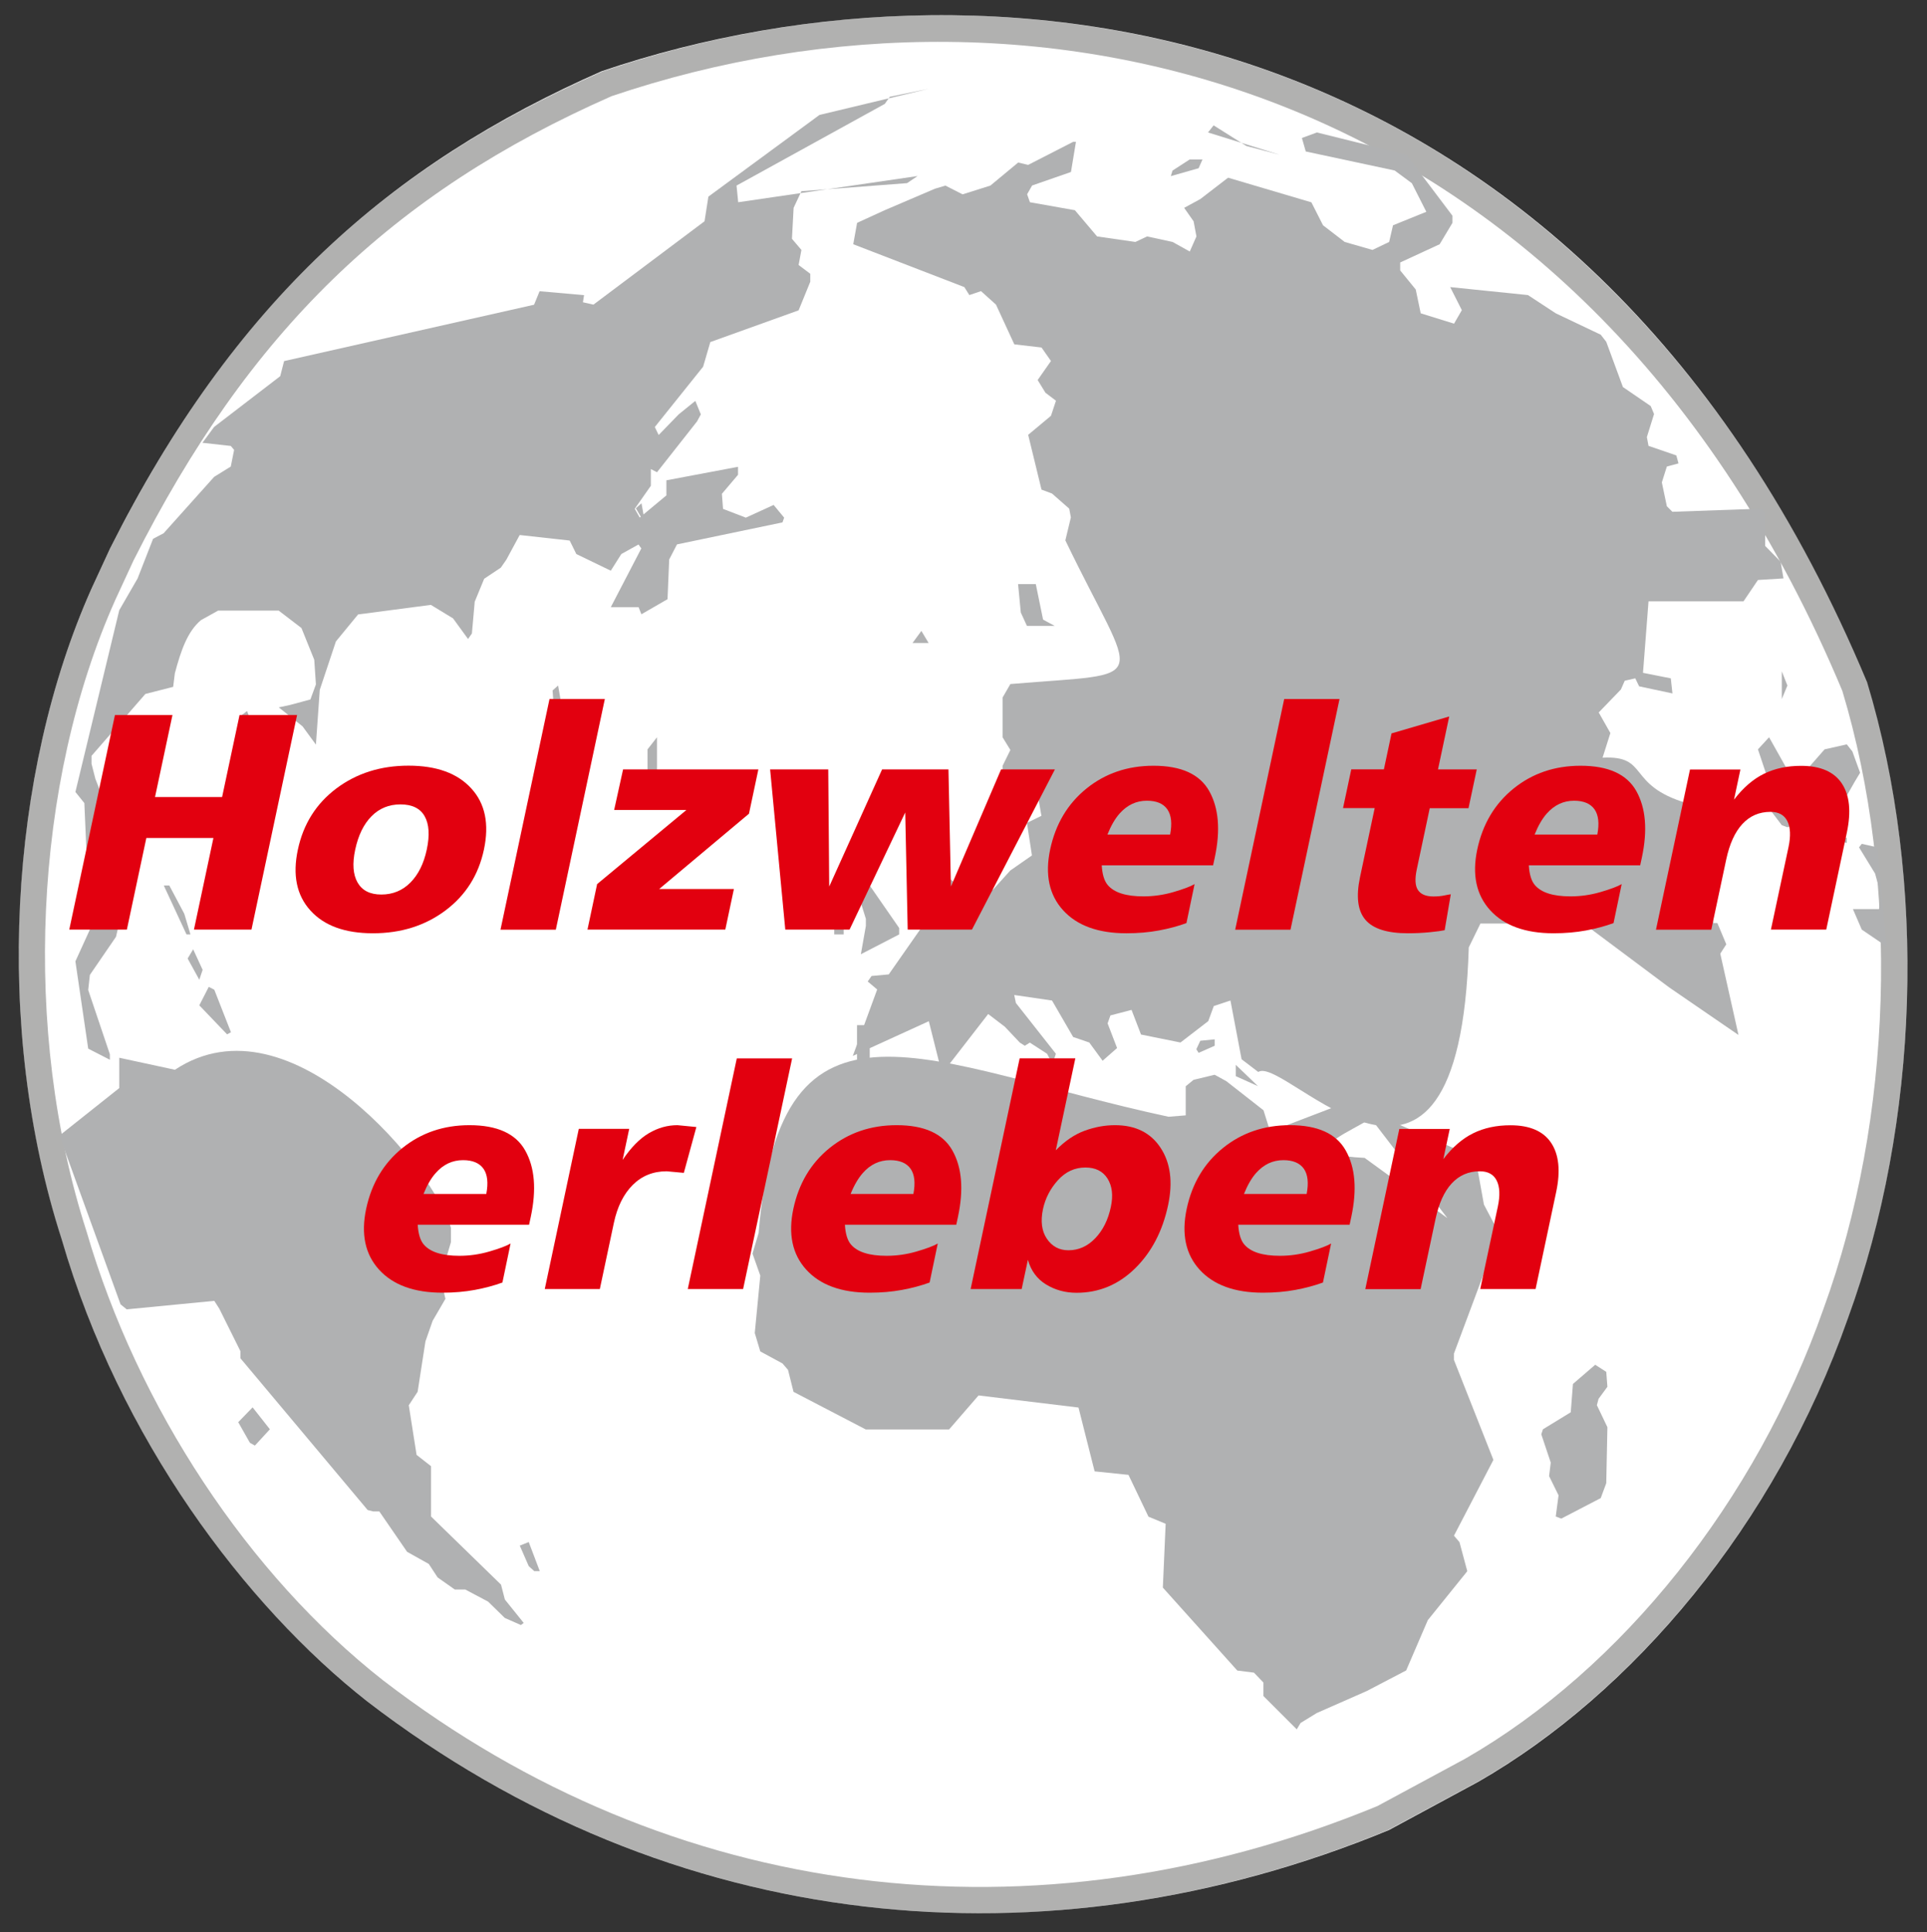 <?xml version="1.0" encoding="utf-8"?>
<!-- Generator: Adobe Illustrator 23.0.1, SVG Export Plug-In . SVG Version: 6.00 Build 0)  -->
<svg version="1.1" id="Ebene_1" xmlns="http://www.w3.org/2000/svg" xmlns:xlink="http://www.w3.org/1999/xlink" x="0px" y="0px"
	 viewBox="0 0 219.77 220.4" style="enable-background:new 0 0 219.77 220.4;" xml:space="preserve">
<rect x="0" y="0" width="219.77" height="220.4" fill="#333333" stroke="none"/>
<style type="text/css">
	.st0{fill-rule:evenodd;clip-rule:evenodd;fill:#FFFFFF;}
	.st1{opacity:0.34;}
	.st2{fill:#1A1A18;}
	.st3{fill-rule:evenodd;clip-rule:evenodd;fill:#B0B1B2;}
	.st4{fill:#E2000F;}
</style>
<path class="st0" d="M212.94,77.82c6.87,22.68,5.97,50.23-2.18,72.54c-8.28,23.6-24.58,42.79-42.16,52.89l-10.2,5.51
	c-39.14,16.16-81.88,11.94-116.53-14.69c-13.92-10.93-28.23-29.94-34.84-52.71c-7.76-24.06-6.03-53.08,3.4-74.2l2.12-4.59
	c14.18-28.19,31.89-43.8,56.08-54.45C114.64-7.49,181.18,1.78,212.94,77.82z"/>
<g class="st1">
	<path class="st2" d="M111.77,218.25c-24.89,0-49.04-8.16-69.88-24.17C26.02,181.62,12.98,161.91,7,141.34
		c-7.57-23.44-6.23-52.57,3.43-74.17l2.1-4.54C26.01,35.83,42.77,19.57,68.6,8.2l0.12-0.05c25.76-8.74,53.26-8.56,77.45,0.49
		c29.39,11,52.47,34.88,66.76,69.06l0.05,0.14c6.79,22.43,5.96,50.19-2.18,72.46c-7.89,22.48-23.68,42.27-42.24,52.93l-10.24,5.52
		C142.92,215.11,127.2,218.25,111.77,218.25z M69.75,10.97c-25.1,11.06-41.41,26.9-54.52,52.96l-2.07,4.48
		C3.8,89.36,2.51,117.65,9.87,140.47c5.82,20.03,18.47,39.17,33.86,51.24c32.85,25.24,74.17,30.46,113.36,14.31l9.99-5.39
		c17.92-10.29,33.22-29.48,40.88-51.32c7.92-21.68,8.74-48.69,2.15-70.51C180.92,9,118.59-5.56,69.75,10.97z"/>
</g>
<path class="st3" d="M105.91,10.13l-4.43,0.91l-0.57,0.81l-16.91,9.32l0.19,1.9l20.46-2.99l-1.2,0.81L91.4,21.81l-0.89,1.9
	l-0.19,3.53l1.08,1.27l-0.32,1.72l1.33,1v0.91l-1.33,3.26l-10.07,3.62l-0.82,2.81l-5.51,6.88l0.44,0.91l2.28-2.35l1.9-1.54
	l0.63,1.54l-0.44,0.81l-4.56,5.79l-0.7-0.36v1.9l-1.84,2.63l0.57,1l3.04-2.53v-1.72l8.17-1.54v0.91l-1.84,2.17l0.13,1.72l2.6,1
	l3.17-1.45l1.2,1.45l-0.19,0.54L77.21,62.1l-0.89,1.72l-0.19,4.53l-2.98,1.72l-0.32-0.81h-3.17l3.48-6.7l-0.32-0.45l-1.96,1.09
	l-1.2,1.9l-3.93-1.9l-0.76-1.54l-5.7-0.63l-1.52,2.81l-0.63,0.91l-1.9,1.27l-1.08,2.62l-0.32,3.62l-0.44,0.63l-1.71-2.35l-2.53-1.54
	l-8.3,1.09l-2.53,3.08l-1.84,5.52l-0.44,6.25l-1.52-2.08l-2.72-2.17l1.27-0.27l2.34-0.63l0.63-1.72l-0.19-2.81l-1.46-3.62l-2.6-1.99
	h-6.9l-1.96,1.09c-1.52,1.27-2.28,3.44-2.98,6.07l-0.19,1.54l-3.17,0.81l-6.14,7.06v0.91l0.44,1.72l1.46,3.71l3.61,0.18l0.44,2.72
	l-4.05,4.25l1.08,6.34l-0.19,0.81l-2.98,4.35l-0.19,1.72l2.47,7.33v0.63l-2.47-1.27l-1.46-9.96l1.65-3.62L9.62,91.61L8.6,90.34
	l5-20.73l2.09-3.62l1.77-4.53l1.2-0.63l5.76-6.43l1.9-1.18l0.38-1.9l-0.38-0.45l-3.23-0.36l1.33-1.81l7.54-5.79l0.44-1.72
	l28.51-6.43l0.63-1.54l5.07,0.45l-0.13,0.81l1.2,0.27l12.67-9.51l0.44-2.81l12.67-9.32L105.91,10.13z"/>
<polygon class="st3" points="138.41,14.3 142.14,16.65 145.94,17.65 137.77,15.11 "/>
<path class="st3" d="M150.19,15.11l10.2,2.53l5.26,6.97v0.81l-1.46,2.44l-4.5,2.08v0.91l1.77,2.17l0.57,2.72l3.8,1.18l0.89-1.54
	l-1.33-2.63l8.87,0.91l3.17,2.08l5.13,2.44l0.63,0.81l1.9,5.16l3.17,2.17l0.38,0.91l-0.82,2.63l0.19,1l3.17,1.09l0.25,0.91
	l-1.33,0.36l-0.57,1.81l0.57,2.72l0.63,0.63l10.2-0.36l0.38,0.63v3.62l1.77,1.81l0.32,1.9l-2.91,0.18l-1.65,2.44h-10.83l-0.63,8.15
	l3.17,0.63l0.19,1.72l-3.8-0.81l-0.44-0.91l-1.2,0.27l-0.44,1l-2.53,2.62l1.33,2.35l-0.89,2.81c5.36-0.28,2.68,3.12,9.58,5.18
	l5.92,26.45l-7.91-5.43l-9.74-7.28h-11.78l-1.33,2.72c-1.08,36.76-20.97,12.2-24.01,14.21l-1.9-1.45l-1.27-6.7l-1.9,0.63l-0.63,1.72
	l-3.17,2.44l-4.5-0.91l-1.08-2.81l-2.41,0.63l-0.32,0.91l1.08,2.81l-1.65,1.45l-1.52-2.08l-1.84-0.63l-2.41-4.16l-4.31-0.63
	l0.19,0.91l4.56,5.79l-0.57,1.72v-0.91l-0.44-0.81l-1.96-1.27l-0.57,0.36l-0.57-0.36l-1.71-1.81l-1.9-1.45l-5.27,6.8l-1.5-5.98
	l-8.67,3.96l2.78-7.58l-1.08-0.91l0.44-0.63l1.96-0.18l5.57-7.97v-2.62l1.33-0.36l2.6,2.08l1.2-0.18l1.2-0.63l1.96-2.17l2.47-1.72
	l-0.57-3.71l1.65-0.81l-0.63-3.62l-3.8,1.54v-3.62l0.89-1.81l-0.89-1.45v-4.53l0.89-1.54c16.57-1.4,14.42,0.54,6.27-16.39l0.63-2.62
	l-0.19-1l-1.96-1.72l-1.2-0.45l-1.52-6.25l2.6-2.17l0.57-1.72l-1.2-0.91l-0.89-1.45l1.52-2.17l-1.08-1.54l-3.1-0.36l-2.09-4.53
	l-1.71-1.54l-1.33,0.45l-0.57-0.91l-12.67-4.89l0.44-2.44l3.17-1.45l5.7-2.44l1.2-0.36l1.96,1l3.17-1l3.17-2.63l1.14,0.27l5.13-2.63
	h0.32l-0.57,3.44l-4.43,1.54l-0.57,1l0.32,0.91l5.13,0.91l2.53,2.99l4.37,0.63l1.33-0.63l2.91,0.63l1.96,1.09l0.76-1.72l-0.32-1.72
	l-1.08-1.54l1.84-1l3.17-2.44l9.5,2.81l1.33,2.62l2.47,1.9l3.17,0.91l1.9-0.91l0.44-1.9l3.8-1.54l-1.65-3.26l-1.96-1.45l-10.14-2.17
	l-0.44-1.54L150.19,15.11z"/>
<polygon class="st3" points="137.14,18.19 136.7,19.19 133.53,20.09 133.72,19.46 135.68,18.19 "/>
<polygon class="st3" points="176.22,38.16 179.2,40.26 179.58,41.32 175.78,41.4 176.09,40.67 173.5,40.1 174.13,39.29 "/>
<polygon class="st3" points="73.16,57.41 73.6,59.84 72.52,57.98 "/>
<polygon class="st3" points="118.13,66.63 118.96,70.68 120.29,71.4 117.12,71.4 116.42,69.87 116.11,66.63 "/>
<polygon class="st3" points="105.08,71.97 105.91,73.35 104.07,73.35 "/>
<polygon class="st3" points="203.21,76.58 203.85,78.2 203.21,79.74 "/>
<polygon class="st3" points="63.65,78.2 64.35,82.24 65.62,82.81 65.17,83.38 63.34,83.38 63.02,78.76 "/>
<polygon class="st3" points="162.16,89.04 162.86,89.2 164,93 163.3,93.81 162.67,93.81 162.04,93.24 163.56,90.73 "/>
<polygon class="st3" points="28.18,81.11 28.81,82.81 27.42,81.68 "/>
<polygon class="st3" points="201.76,84.1 203.85,87.82 203.85,88.71 203.4,88.96 201.57,88.71 200.49,85.48 "/>
<polygon class="st3" points="74.93,84.1 74.93,88.96 73.85,88.71 73.85,85.48 "/>
<polygon class="st3" points="210.62,84.91 211.26,85.72 212.14,88.15 211.51,89.2 209.99,91.87 206.38,88.39 206.25,87.58 
	208.09,85.48 "/>
<path class="st3" d="M106.92,90.33l0.32,5.5l-1.33,2.26l-0.63-0.32l-1.2-2.91c0.44-1.29,1.84-1.29,2.72-3.24L106.92,90.33z"/>
<polygon class="st3" points="201.57,90.49 202.64,91.87 205.18,93.24 205.18,93.81 203.85,94.37 203.21,94.13 201.31,91.62 "/>
<polygon class="st3" points="26.98,91.87 28.81,93.24 28.81,94.13 28.18,94.54 26.72,92.76 "/>
<polygon class="st3" points="212.33,96.26 214.11,96.66 215.18,107.98 212.33,106.04 211.32,103.7 214.3,103.7 214.49,102 
	213.85,99.65 212.02,96.66 "/>
<polygon class="st3" points="208.09,94.86 210.62,95.59 210.62,96.15 206.82,95.43 "/>
<polygon class="st3" points="99.19,101.01 102.55,105.86 102.55,106.59 98.18,108.85 98.75,105.62 98.75,104.81 97.74,101.57 "/>
<polygon class="st3" points="19.31,101.01 21.02,104.24 21.72,106.59 21.27,106.59 18.68,101.01 "/>
<polygon class="st3" points="96.22,103.51 96.22,106.59 95.14,106.59 95.14,104.24 "/>
<polygon class="st3" points="40.28,103.68 39.84,105.29 38.76,104.81 "/>
<polygon class="st3" points="195.86,105.29 196.88,107.72 195.99,109.1 194.34,107.56 193.9,105.29 "/>
<polygon class="st3" points="22.03,108.29 23.11,110.63 22.73,111.76 21.4,109.34 "/>
<polygon class="st3" points="23.81,112.57 24.44,112.9 26.34,117.75 25.9,117.99 22.73,114.68 "/>
<polygon class="st3" points="161.47,115.81 160.58,121.23 159.94,116.37 "/>
<polygon class="st3" points="99.19,116.94 99.19,125.03 98.18,125.51 97.74,125.03 97.74,116.94 "/>
<polygon class="st3" points="138.53,118.56 138.53,119.29 136.7,120.1 136.44,119.69 136.89,118.72 "/>
<path class="st3" d="M111.86,119.12h-0.44H111.86z"/>
<path class="st3" d="M130.8,119.29l-0.89,0.57L130.8,119.29z"/>
<path class="st3" d="M13.61,120.66l6.34,1.37c13.3-8.81,29.77,11.8,31.48,18.04v1.62l-1.2,4.04l0.57,2.43l-1.46,2.51l-0.82,2.35
	l-0.89,5.74l-1.01,1.54l0.89,5.66l1.65,1.29v5.74l7.98,7.77l0.44,1.7l2.15,2.67l-0.32,0.24l-1.84-0.81l-1.9-1.86l-2.6-1.38h-1.2
	l-1.96-1.38l-1.01-1.54l-2.47-1.38l-3.17-4.61h-0.7l-0.63-0.16l-14.51-17.31v-0.81l-2.41-4.85l-0.57-0.89l-9.99,0.97l-0.7-0.57
	l-6.97-19.25l6.82-5.42V120.66z"/>
<polygon class="st3" points="140.94,121.47 143.47,123.9 140.94,122.76 "/>
<path class="st3" d="M138.53,122.6l1.33,0.73l4.24,3.32l0.76,2.43l8.33-3.19c12.96,0-10.83,5.57,2.44,6.19l9.44,6.87l-9.5-12.38
	l12.22,5.26h0.44l1.01,5.58l1.71,3.24l-5.13,13.75v0.73l4.5,11.4l-4.5,8.65l0.63,0.73l0.89,3.32l-4.5,5.58l-2.47,5.74l-4.5,2.35
	l-5.7,2.51l-1.84,1.13l-0.44,0.73l-3.8-3.8v-1.54l-1.08-1.13l-1.9-0.24l-8.49-9.46l0.32-7.28l-1.96-0.81l-2.28-4.77l-3.86-0.4
	l-1.84-7.28l-11.4-1.38l-3.36,3.88h-9.5l-8.24-4.29l-0.63-2.51l-0.63-0.73l-2.53-1.37l-0.63-2.1l0.63-6.55l-0.89-2.51l0.7-2.35
	c2.46-29.92,19.05-19.23,46.75-13.26l1.96-0.16v-3.32l0.89-0.73L138.53,122.6z"/>
<path class="st3" d="M115.66,132.55h-1.08H115.66z"/>
<polygon class="st3" points="181.93,155.68 183.19,156.49 183.32,158.19 182.31,159.57 182.12,160.29 183.32,162.8 183.19,169.19 
	182.56,170.89 178.06,173.23 177.43,172.99 177.75,170.57 176.67,168.38 176.86,166.84 175.78,163.61 175.97,163.04 179.14,161.1 
	179.39,157.87 "/>
<polygon class="st3" points="28.81,160.54 30.78,163.04 29.07,164.9 28.5,164.58 27.17,162.23 "/>
<polygon class="st3" points="60.3,175.9 61.56,179.22 60.93,179.22 60.3,178.65 59.28,176.31 "/>
<g>
	<path class="st4" d="M13.11,81.56h6.56l-1.99,9.36h7.65l1.99-9.36h6.56l-5.2,24.48h-6.56l2.22-10.45h-7.65l-2.22,10.45H7.9
		L13.11,81.56z"/>
	<path class="st4" d="M55.19,96.92c-0.62,2.9-2.08,5.21-4.39,6.94c-2.31,1.73-5.06,2.6-8.27,2.6c-3.18,0-5.56-0.86-7.13-2.6
		c-1.57-1.73-2.05-4.05-1.43-6.94c0.62-2.92,2.09-5.25,4.39-6.98c2.31-1.73,5.05-2.6,8.23-2.6c3.2,0,5.59,0.87,7.16,2.6
		C55.34,91.67,55.81,94,55.19,96.92z M48.67,96.92c0.35-1.64,0.27-2.91-0.24-3.81c-0.51-0.9-1.43-1.35-2.76-1.35
		c-1.31,0-2.41,0.45-3.3,1.35c-0.89,0.9-1.51,2.17-1.86,3.81c-0.34,1.59-0.25,2.84,0.27,3.75c0.52,0.91,1.42,1.37,2.71,1.37
		c1.31,0,2.42-0.46,3.32-1.37C47.71,99.76,48.33,98.51,48.67,96.92z"/>
	<path class="st4" d="M62.67,79.74h6.31l-5.59,26.31h-6.31L62.67,79.74z"/>
	<path class="st4" d="M71.06,87.77h15.43l-1.07,5.05l-10.24,8.59h8.52l-0.98,4.63H67l1.1-5.19l10.18-8.45h-8.24L71.06,87.77z"/>
	<path class="st4" d="M108.17,87.77l0.28,13.36l5.72-13.36h6.14l-9.46,18.27h-7.33l-0.28-13.36l-6.35,13.36h-7.33l-1.73-18.27h6.63
		l0.11,13.36l6.03-13.36H108.17z"/>
	<path class="st4" d="M135.31,105.3c-0.96,0.35-2.01,0.63-3.14,0.84c-1.13,0.21-2.36,0.32-3.7,0.32c-3.23,0-5.64-0.88-7.23-2.63
		c-1.59-1.75-2.08-4.07-1.47-6.94c0.62-2.9,2-5.21,4.14-6.94c2.14-1.73,4.69-2.6,7.64-2.6c3.16,0,5.28,0.96,6.36,2.89
		s1.3,4.46,0.63,7.59l-0.19,0.88h-12.7c0.06,1.03,0.29,1.78,0.68,2.24c0.73,0.87,2.09,1.3,4.07,1.3c1.15,0,2.29-0.16,3.42-0.49
		c1.13-0.33,1.94-0.63,2.42-0.91L135.31,105.3z M126.3,95.2h7.15c0.24-1.26,0.14-2.22-0.32-2.88s-1.24-0.98-2.33-0.98
		c-1.22,0-2.25,0.49-3.12,1.47C127.16,93.4,126.7,94.2,126.3,95.2z"/>
	<path class="st4" d="M146.46,79.74h6.31l-5.59,26.31h-6.31L146.46,79.74z"/>
	<path class="st4" d="M161.58,99.17c-0.23,1.08-0.19,1.86,0.13,2.35c0.32,0.49,0.91,0.74,1.77,0.74c0.47,0,0.87-0.04,1.21-0.11
		c0.34-0.07,0.6-0.12,0.77-0.14l-0.7,4.1c-0.32,0.07-0.89,0.15-1.7,0.23c-0.81,0.08-1.64,0.12-2.48,0.12
		c-2.36,0-3.98-0.51-4.86-1.54c-0.88-1.03-1.08-2.65-0.61-4.88l1.67-7.86h-3.61l0.94-4.42h3.72l0.87-4.1l6.58-1.93L164,87.77h4.42
		l-0.94,4.42h-4.42L161.58,99.17z"/>
	<path class="st4" d="M184.02,105.3c-0.96,0.35-2.01,0.63-3.14,0.84c-1.13,0.21-2.36,0.32-3.7,0.32c-3.23,0-5.64-0.88-7.23-2.63
		c-1.59-1.75-2.08-4.07-1.47-6.94c0.62-2.9,2-5.21,4.14-6.94c2.14-1.73,4.69-2.6,7.64-2.6c3.16,0,5.28,0.96,6.36,2.89
		s1.3,4.46,0.63,7.59l-0.19,0.88h-12.7c0.06,1.03,0.29,1.78,0.68,2.24c0.73,0.87,2.09,1.3,4.07,1.3c1.15,0,2.29-0.16,3.42-0.49
		c1.13-0.33,1.94-0.63,2.42-0.91L184.02,105.3z M175.02,95.2h7.15c0.24-1.26,0.14-2.22-0.32-2.88c-0.46-0.65-1.24-0.98-2.33-0.98
		c-1.22,0-2.25,0.49-3.12,1.47C175.88,93.4,175.42,94.2,175.02,95.2z"/>
	<path class="st4" d="M208.28,106.04h-6.31l2.01-9.43c0.26-1.24,0.22-2.22-0.13-2.93c-0.35-0.71-0.99-1.07-1.93-1.07
		c-1.29,0-2.35,0.46-3.21,1.39c-0.85,0.92-1.46,2.27-1.84,4.05l-1.7,8h-6.31l3.88-18.27h5.75l-0.73,3.44
		c1.04-1.36,2.17-2.34,3.41-2.95c1.24-0.61,2.65-0.91,4.24-0.91c2.2,0,3.75,0.67,4.64,2s1.09,3.2,0.58,5.61L208.28,106.04z"/>
</g>
<g>
	<path class="st4" d="M57.3,146.3c-0.96,0.35-2.01,0.63-3.14,0.84c-1.13,0.21-2.36,0.32-3.7,0.32c-3.23,0-5.64-0.88-7.23-2.63
		c-1.59-1.75-2.08-4.07-1.47-6.94c0.62-2.9,2-5.21,4.14-6.94c2.15-1.73,4.69-2.6,7.64-2.6c3.16,0,5.28,0.96,6.36,2.89
		c1.09,1.93,1.3,4.46,0.63,7.59l-0.19,0.88h-12.7c0.06,1.03,0.29,1.78,0.68,2.24c0.73,0.87,2.09,1.3,4.07,1.3
		c1.15,0,2.29-0.16,3.42-0.49c1.13-0.33,1.94-0.63,2.42-0.91L57.3,146.3z M48.3,136.2h7.16c0.24-1.26,0.14-2.22-0.32-2.88
		c-0.46-0.65-1.24-0.98-2.33-0.98c-1.22,0-2.26,0.49-3.12,1.47C49.16,134.4,48.7,135.2,48.3,136.2z"/>
	<path class="st4" d="M68.41,147.04h-6.28l3.88-18.27h5.75l-0.75,3.54c0.96-1.43,1.96-2.44,3-3.05c1.04-0.61,2.12-0.91,3.25-0.91
		l2.16,0.21l-1.43,5.23l-1.96-0.18c-1.54,0-2.83,0.52-3.87,1.56c-1.04,1.04-1.76,2.49-2.15,4.33L68.41,147.04z"/>
	<path class="st4" d="M84.03,120.73h6.31l-5.59,26.31h-6.31L84.03,120.73z"/>
	<path class="st4" d="M106.02,146.3c-0.96,0.35-2.01,0.63-3.14,0.84c-1.13,0.21-2.36,0.32-3.7,0.32c-3.23,0-5.64-0.88-7.23-2.63
		c-1.59-1.75-2.08-4.07-1.47-6.94c0.62-2.9,2-5.21,4.14-6.94c2.15-1.73,4.69-2.6,7.64-2.6c3.16,0,5.28,0.96,6.36,2.89
		c1.09,1.93,1.3,4.46,0.63,7.59l-0.19,0.88h-12.7c0.06,1.03,0.29,1.78,0.68,2.24c0.73,0.87,2.09,1.3,4.07,1.3
		c1.15,0,2.29-0.16,3.42-0.49c1.13-0.33,1.94-0.63,2.42-0.91L106.02,146.3z M97.01,136.2h7.16c0.24-1.26,0.14-2.22-0.32-2.88
		c-0.46-0.65-1.24-0.98-2.33-0.98c-1.22,0-2.26,0.49-3.12,1.47C97.88,134.4,97.41,135.2,97.01,136.2z"/>
	<path class="st4" d="M120.41,131.22c1.05-1.08,2.15-1.82,3.3-2.24c1.15-0.42,2.3-0.63,3.45-0.63c2.34,0,4.07,0.86,5.2,2.58
		c1.13,1.72,1.42,3.9,0.86,6.54c-0.63,2.97-1.89,5.38-3.78,7.23c-1.89,1.85-4.11,2.77-6.66,2.77c-1.29,0-2.45-0.32-3.48-0.95
		s-1.72-1.57-2.07-2.81l-0.71,3.33h-5.82l5.59-26.31h6.35L120.41,131.22z M118.95,137.92c-0.29,1.38-0.15,2.51,0.44,3.38
		s1.4,1.32,2.46,1.32c1.17,0,2.19-0.46,3.06-1.37c0.87-0.91,1.47-2.1,1.78-3.58c0.28-1.31,0.15-2.38-0.38-3.23
		c-0.53-0.84-1.37-1.26-2.52-1.26c-1.22,0-2.26,0.48-3.13,1.44C119.79,135.58,119.22,136.68,118.95,137.92z"/>
	<path class="st4" d="M150.88,146.3c-0.96,0.35-2.01,0.63-3.14,0.84c-1.13,0.21-2.36,0.32-3.7,0.32c-3.23,0-5.64-0.88-7.23-2.63
		c-1.59-1.75-2.08-4.07-1.47-6.94c0.62-2.9,2-5.21,4.14-6.94c2.14-1.73,4.69-2.6,7.64-2.6c3.16,0,5.28,0.96,6.36,2.89
		c1.09,1.93,1.3,4.46,0.63,7.59l-0.19,0.88h-12.7c0.06,1.03,0.29,1.78,0.68,2.24c0.73,0.87,2.09,1.3,4.07,1.3
		c1.15,0,2.29-0.16,3.42-0.49c1.13-0.33,1.94-0.63,2.42-0.91L150.88,146.3z M141.87,136.2h7.15c0.24-1.26,0.14-2.22-0.32-2.88
		c-0.46-0.65-1.24-0.98-2.33-0.98c-1.22,0-2.25,0.49-3.12,1.47C142.73,134.4,142.27,135.2,141.87,136.2z"/>
	<path class="st4" d="M175.13,147.04h-6.31l2.01-9.43c0.26-1.24,0.22-2.22-0.13-2.93c-0.35-0.71-0.99-1.07-1.93-1.07
		c-1.29,0-2.35,0.46-3.21,1.39c-0.85,0.92-1.46,2.27-1.84,4.05l-1.7,8h-6.31l3.88-18.27h5.75l-0.73,3.44
		c1.04-1.36,2.17-2.34,3.41-2.95c1.24-0.61,2.65-0.91,4.24-0.91c2.2,0,3.75,0.67,4.64,2s1.09,3.2,0.58,5.61L175.13,147.04z"/>
</g>
</svg>

